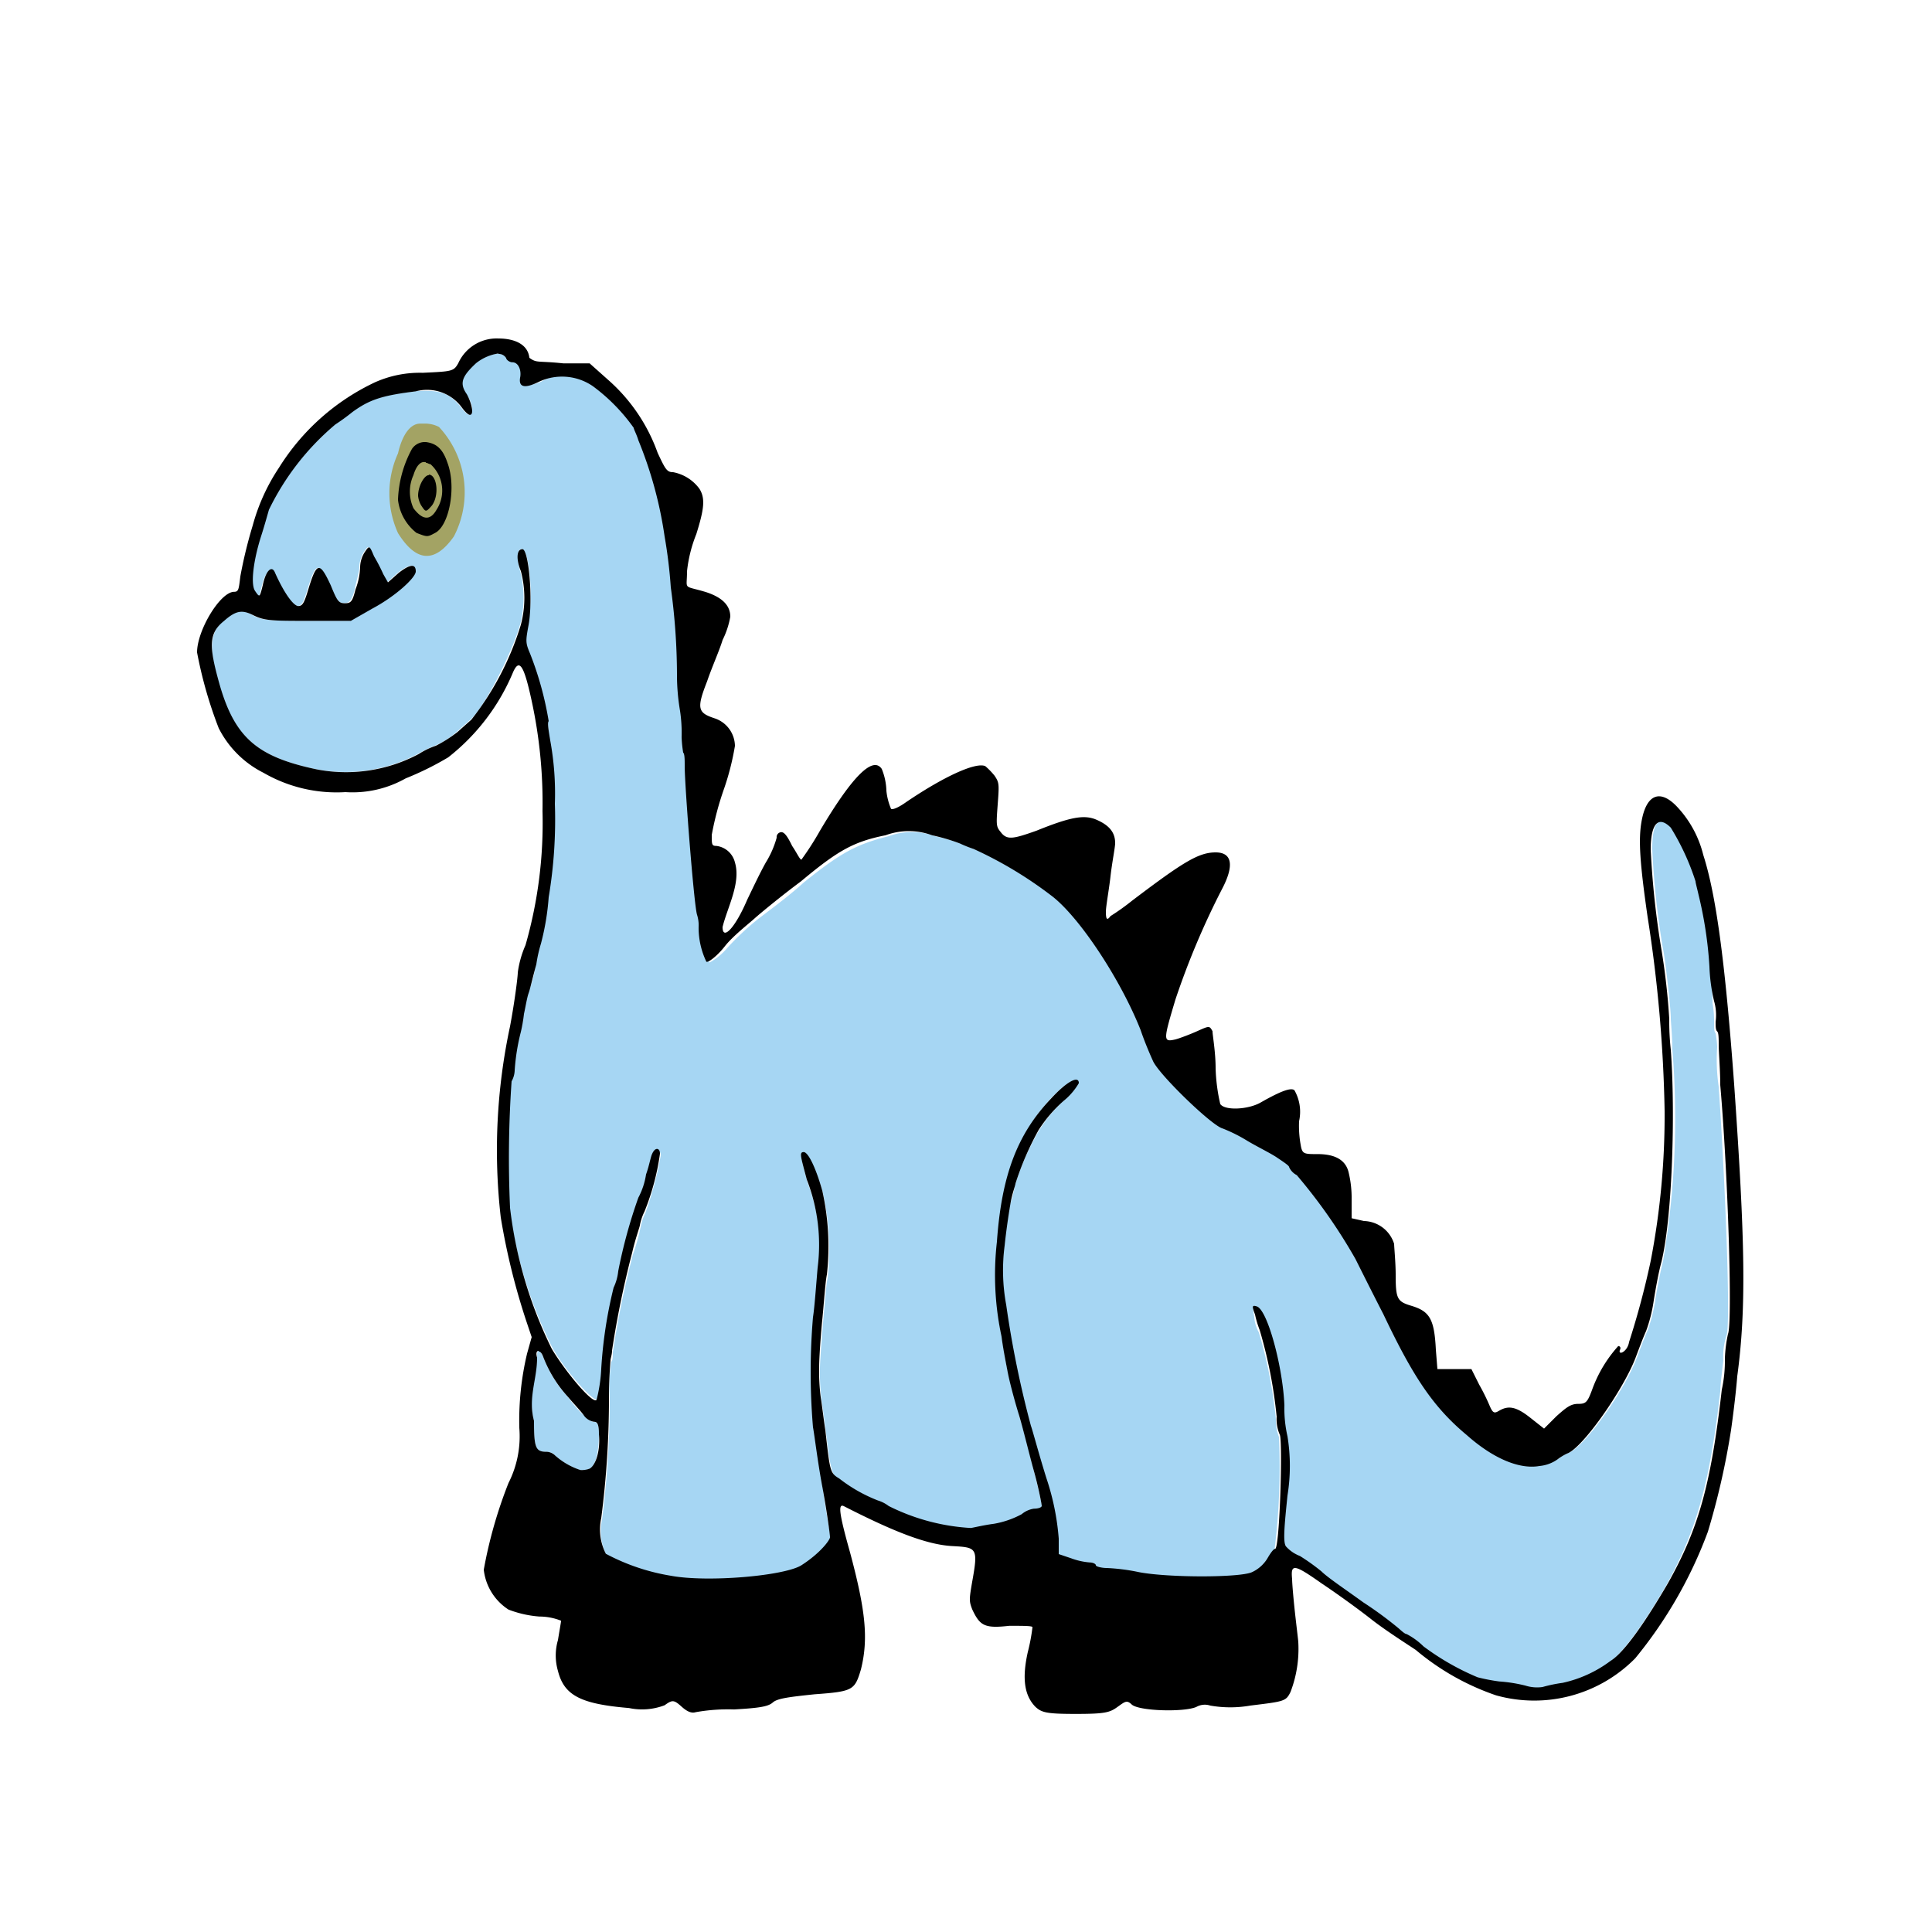<svg id="bg_image_10" width="500" height="500" xmlns="http://www.w3.org/2000/svg" version="1.1" xmlns:xlink="http://www.w3.org/1999/xlink" xmlns:svgjs="http://svgjs.com/svgjs" class="bgs" preserveAspectRatio="xMidYMin slice"><defs id="SvgjsDefs22633"/><rect id="rect_image_10" width="100%" height="100%" fill="none"/><svg id="variation_10" preserveAspectRatio="xMidYMin meet" viewBox="0 0 125 125" data-uid="10" data-keyword="variation_10" data-complex="true" style="overflow: visible;"><path id="10_l_0" d="M32.25 22.87A3 3 0 0 0 30.75 23.49C29.75 24.29 29.65 24.83 30.15 25.49S30.65 26.83 30.35 26.83C30.25 26.83 30.05 26.65 29.85 26.38C29.05 25.38 28.45 25.22 26.85 25.31C24.65 25.58 23.85 25.84 22.75 26.65C22.55 26.83 21.95 27.18 21.65 27.45A18.2 18.2 0 0 0 17.35 32.97A13.54 13.54 0 0 0 16.85 34.66C16.35 36.17 16.15 37.66 16.45 38.22S16.75 38.67 16.95 37.86S17.55 36.61 17.75 37.06C18.35 38.4 18.95 39.2 19.25 39.2S19.65 38.93 19.95 37.95C20.45 36.35 20.65 36.35 21.35 37.86C21.75 38.86 21.95 39.02 22.25 39.02S22.75 38.93 22.95 38.13C23.05 37.6 23.25 36.97 23.25 36.71A1.86 1.86 0 0 1 23.55 35.71C23.85 35.26 23.85 35.26 24.15 35.98A11.79 11.79 0 0 1 24.75 37.14L25.05 37.67L25.75 37.05C26.45 36.52 26.85 36.43 26.85 36.96S25.45 38.56 24.05 39.36L22.65 40.16H19.85C17.55 40.16 16.95 40.16 16.35 39.8C15.55 39.35 15.25 39.44 14.45 40.16S13.45 41.76 14.15 44.25C15.15 47.72 16.65 48.97 20.45 49.77A10 10 0 0 0 27.05 48.77A9.44 9.44 0 0 1 28.15 48.24A5 5 0 0 0 29.55 47.35L30.45 46.55C31.35 45.75 33.15 42.19 33.65 40.41A6.77 6.77 0 0 0 33.65 36.94C33.45 36.23 33.45 35.52 33.75 35.52C34.25 35.52 34.55 38.72 34.15 40.42A2.35 2.35 0 0 0 34.25 42.29A21.27 21.27 0 0 1 35.45 46.65A8.2 8.2 0 0 0 35.55 47.9C35.65 48.61 35.75 50.04 35.85 51.99A30.8 30.8 0 0 1 35.45 58.04C35.25 59.64 34.95 61.04 34.95 61.04S34.75 61.66 34.65 62.38A5.79 5.79 0 0 1 34.15 64.25A5.35 5.35 0 0 0 33.85 65.59A3.14 3.14 0 0 1 33.65 66.75A11.6 11.6 0 0 0 33.25 69.24A1.53 1.53 0 0 1 33.05 69.95A71.5 71.5 0 0 0 32.95 78.14A28.68 28.68 0 0 0 35.75 87.22C36.65 88.82 38.55 90.87 38.65 90.51A4.85 4.85 0 0 0 38.95 88.64A27.59 27.59 0 0 1 39.75 83.39C39.85 82.94 40.05 82.39 40.05 82.32A47.19 47.19 0 0 1 41.35 77.6C41.45 77.33 41.65 76.71 41.85 76.09A6.14 6.14 0 0 1 42.25 74.75C42.45 74.39 42.75 74.39 42.75 74.75A22.55 22.55 0 0 1 41.75 78.49A3.5 3.5 0 0 0 41.45 79.38A13.91 13.91 0 0 1 40.95 81.16A61.22 61.22 0 0 0 39.65 87.48C39.65 87.75 39.65 88.01 39.55 88.1A10.83 10.83 0 0 0 39.45 90.41A61.63 61.63 0 0 1 38.95 98.33A3.43 3.43 0 0 0 39.25 100.64A13.56 13.56 0 0 0 43.45 102.06C45.95 102.51 50.95 102.15 51.95 101.35S53.75 99.84 53.75 99.57S53.45 97.97 53.25 96.37S52.75 92.99 52.65 92.54A42.27 42.27 0 0 1 52.65 85.42C52.75 84.8 52.85 83.42 52.95 82.22A11.59 11.59 0 0 0 52.25 76.52C51.85 75.01 51.75 74.74 52.05 74.74A6.35 6.35 0 0 1 53.25 77.23A16.56 16.56 0 0 1 53.55 82.66C53.45 83.11 53.35 84.44 53.25 85.6S53.05 88.09 53.05 88.6A14.66 14.66 0 0 0 53.15 90.6C53.25 91.13 53.35 92.11 53.45 92.74C53.75 95.32 53.85 95.41 54.35 95.86A13.55 13.55 0 0 0 56.85 97.28A2.22 2.22 0 0 1 57.55 97.64A12.7 12.7 0 0 0 62.85 99.06C62.95 99.06 63.65 98.88 64.35 98.79A4 4 0 0 0 66.15 98.17A1.6 1.6 0 0 1 66.95 97.81A0.82 0.82 0 0 0 67.45 97.63C67.45 97.54 67.25 96.56 66.95 95.4S66.25 92.55 65.95 91.66A22.22 22.22 0 0 0 65.25 88.99C65.15 88.46 64.95 87.48 64.85 86.68A19 19 0 0 1 64.55 80.54C64.85 76.09 65.85 73.42 67.95 71.11C68.95 70.04 69.75 69.6 69.75 70.11A4.21 4.21 0 0 1 68.75 71.27A9.19 9.19 0 0 0 67.15 73.27A16.69 16.69 0 0 0 65.65 76.74A5.3 5.3 0 0 1 65.35 77.9C65.25 78.43 65.05 79.68 64.95 80.75A16.58 16.58 0 0 0 65.05 84.58C65.25 86.27 66.35 91.26 66.65 92.41C66.75 92.59 67.15 94.1 67.65 95.79A17.06 17.06 0 0 1 68.45 99.71V100.71L69.25 100.98A4.47 4.47 0 0 0 70.45 101.25C70.65 101.25 70.85 101.34 70.85 101.43S71.25 101.61 71.55 101.61A12.74 12.74 0 0 1 73.65 101.88C75.55 102.24 80.25 102.24 80.95 101.88A3 3 0 0 0 81.95 100.99A2.74 2.74 0 0 1 82.45 100.37A44 44 0 0 0 82.75 92.98A3.14 3.14 0 0 1 82.55 91.82A30 30 0 0 0 81.45 86.21A2.37 2.37 0 0 1 81.15 85.21C81.05 84.59 81.05 84.59 81.25 84.68C81.95 84.86 82.95 88.6 83.05 91.09A8.1 8.1 0 0 0 83.25 93.09A12.1 12.1 0 0 1 83.25 96.92C82.95 98.79 82.95 99.92 83.15 100.21A2.31 2.31 0 0 0 84.05 100.83A6.68 6.68 0 0 1 85.45 101.83A29.31 29.31 0 0 0 88.15 103.83C89.25 104.63 90.25 105.34 90.45 105.52S90.85 105.88 90.95 105.88A4.48 4.48 0 0 1 92.05 106.68A13.37 13.37 0 0 0 95.55 108.68A11.77 11.77 0 0 0 96.95 108.95C97.45 109.04 98.25 109.13 98.65 109.22A2.5 2.5 0 0 0 99.75 109.31A9.47 9.47 0 0 1 101 109A6.86 6.86 0 0 0 104.1 107.58C105 106.96 106.4 105 107.8 102.58C109.7 99.11 110.6 96.17 111.3 90.03C111.3 89.67 111.4 88.87 111.5 88.03A4.2 4.2 0 0 1 111.7 86.43C112 85.72 111.6 76.11 111.2 70.32A12.14 12.14 0 0 1 111.1 67.74A6.15 6.15 0 0 0 111 66.85C110.9 66.76 110.9 66.49 110.9 66.23A6.86 6.86 0 0 0 110.8 64.89C110.8 64.18 110.7 63.2 110.7 62.49A27.56 27.56 0 0 0 110 57.86A6.73 6.73 0 0 1 109.8 56.97A14.1 14.1 0 0 0 108.2 53.5C107.3 52.7 106.9 53.23 106.9 54.92A53.4 53.4 0 0 0 107.6 61.42C107.7 61.78 108.1 65.16 108.1 65.87C108.1 66.14 108.2 67.03 108.2 67.87A54.82 54.82 0 0 1 107.6 81.58C107.4 82.38 107.2 83.45 107.1 84.07A9.66 9.66 0 0 1 106.6 86.07C106.4 86.52 106.1 87.32 105.9 87.85C105.1 89.99 102.5 93.64 101.5 93.99C101.3 94.08 101 94.17 100.9 94.35A9.27 9.27 0 0 1 99.7 94.8C98.4 95.07 96.7 94.35 95 92.8C92.95 91 91.55 89 89.65 85C89.15 83.84 88.35 82.33 87.85 81.44A29.29 29.29 0 0 0 84 76A1.08 1.08 0 0 1 83.5 75.47C83.5 75.38 83.2 75.11 82.7 74.85S81.4 74.14 80.8 73.78A17.18 17.18 0 0 0 79.2 72.98C78.4 72.8 75 69.42 74.7 68.62C74.6 68.35 74.2 67.46 73.9 66.62C72.8 63.42 70.1 59.32 68.2 57.99A31.93 31.93 0 0 0 63.2 54.99A8.45 8.45 0 0 1 62.3 54.63A13 13 0 0 0 60.5 54.1A4.34 4.34 0 0 0 57.5 54.1C55.4 54.63 54.4 55.17 52 57.1C50.9 58.1 49.5 59.1 49 59.5A17.4 17.4 0 0 0 47.1 61.28A4.15 4.15 0 0 1 45.9 62.28A4.78 4.78 0 0 1 45.4 60.05C45.4 59.78 45.3 59.43 45.3 59.25A88.33 88.33 0 0 1 44.5 49.64C44.5 49.19 44.5 48.84 44.4 48.75A2.25 2.25 0 0 1 44.3 47.75C44.3 47.3 44.2 46.5 44.2 46.06A14 14 0 0 1 44 43.66C43.9 41.66 43.7 39.39 43.6 38.05C43.5 37.52 43.3 36.05 43.2 34.76A20 20 0 0 0 41.5 28.53A2.42 2.42 0 0 1 41.2 27.73A9.23 9.23 0 0 0 38.5 24.97A3.11 3.11 0 0 0 35 24.7Q33.65 25.23 33.8 24.43C33.9 23.9 33.6 23.43 33.3 23.43A0.42 0.42 0 0 1 32.9 23.16A1.42 1.42 0 0 0 32.25 22.87ZM34.85 87.4C34.75 87.4 34.75 87.58 34.75 87.85C34.65 89.27 34.15 90.43 34.55 91.94C34.55 93.72 34.65 93.94 35.35 93.94C35.55 93.94 35.85 94.03 35.85 94.12A4.61 4.61 0 0 0 37.55 95.12A1.2 1.2 0 0 0 38.15 95.03C38.55 94.85 38.75 93.87 38.75 92.8C38.75 92.18 38.65 92 38.45 92S37.95 91.73 37.75 91.55A7.76 7.76 0 0 1 36.75 90.39A8.15 8.15 0 0 1 35.15 87.81C35 87.49 34.95 87.4 34.85 87.4Z " data-color-original="#4e9a06" fill="#a6d6f3" class="4e9a06"/><path id="10_l_1" d="M27.45 29.91C27.15 29.91 26.95 30.27 26.85 30.71A2.59 2.59 0 0 0 26.85 32.85C27.35 33.65 27.85 33.65 28.35 32.94A2.57 2.57 0 0 0 27.95 30A0.83 0.83 0 0 0 27.55 29.91Z " data-color-original="#edd400" fill="#a3a364" class="edd400" transform="matrix(2.41,0,0,2.41,-38.958,-44.677)" data-scale="2.41"/><path id="10_l_2" d="M32.25 21.9A2.72 2.72 0 0 0 29.65 23.5C29.35 24.03 29.25 24.03 27.35 24.12A7.11 7.11 0 0 0 24.25 24.74A14.69 14.69 0 0 0 18.05 30.26A12.76 12.76 0 0 0 16.35 34A30.16 30.16 0 0 0 15.55 37.29C15.45 38.09 15.45 38.29 15.15 38.29C14.25 38.29 12.75 40.78 12.75 42.21A27.66 27.66 0 0 0 14.15 47.11A6.52 6.52 0 0 0 17.05 50A9.44 9.44 0 0 0 22.35 51.25A7 7 0 0 0 26.25 50.36A19.48 19.48 0 0 0 29 49A13.68 13.68 0 0 0 33.2 43.48C33.6 42.59 33.9 43.03 34.4 45.35A31.06 31.06 0 0 1 35.1 52.47A28.67 28.67 0 0 1 34 61.15A6.51 6.51 0 0 0 33.5 62.93C33.5 63.2 33.3 64.8 33 66.4A38.23 38.23 0 0 0 32.4 78.77A43.87 43.87 0 0 0 34.1 85.62L34.4 86.51L34.1 87.58A18.77 18.77 0 0 0 33.6 92.39A6.67 6.67 0 0 1 32.9 95.95A29.42 29.42 0 0 0 31.3 101.56A3.53 3.53 0 0 0 32.9 104.14A7 7 0 0 0 34.9 104.59A3.78 3.78 0 0 1 36.3 104.86C36.3 104.95 36.2 105.48 36.1 106.11A3.56 3.56 0 0 0 36.1 108.11C36.5 109.71 37.6 110.25 40.7 110.51A4.08 4.08 0 0 0 43 110.33C43.5 109.97 43.6 109.97 44.1 110.42C44.4 110.69 44.7 110.87 45 110.78A12 12 0 0 1 47.5 110.6C49.1 110.51 49.7 110.42 50 110.15S51.1 109.79 52.7 109.62C55.2 109.44 55.3 109.35 55.7 108.02C56.2 106.02 56 104.19 55 100.45C54.3 97.96 54.2 97.25 54.6 97.45C57.9 99.14 60 99.94 61.6 100.03S63.3 100.12 62.9 102.34C62.7 103.5 62.7 103.59 62.9 104.12C63.4 105.19 63.7 105.37 65.3 105.19C66.2 105.19 66.8 105.19 66.8 105.28A12 12 0 0 1 66.5 106.88C66.1 108.66 66.3 109.73 67 110.44C67.4 110.8 67.7 110.89 69.6 110.89S71.8 110.8 72.3 110.44S72.9 109.99 73.2 110.26C73.6 110.71 76.6 110.79 77.4 110.44A1.12 1.12 0 0 1 78.3 110.35A7.49 7.49 0 0 0 80.9 110.35C83.1 110.08 83.2 110.08 83.5 109.46A7.78 7.78 0 0 0 84 106.26C84 106.17 83.9 105.37 83.8 104.48S83.6 102.48 83.6 102.17C83.5 101.17 83.7 101.17 85.5 102.44C86.3 102.97 87.8 104.04 88.7 104.75S91 106.35 91.6 106.75A16.16 16.16 0 0 0 96.8 109.69A9.17 9.17 0 0 0 105.8 107.29A28.46 28.46 0 0 0 110.5 99.1A48.77 48.77 0 0 0 112 92.51C112.1 91.8 112.3 90.28 112.4 89.04C113 84.59 112.9 80.23 112.2 70.17C111.6 61.98 111 57.8 110.2 55.31A7 7 0 0 0 108.5 52.19C107.4 51.03 106.5 51.39 106.2 53.19C106 54.35 106.1 55.86 106.6 59.33A90.58 90.58 0 0 1 107.7 71.88A49.63 49.63 0 0 1 106.8 81.58A53.23 53.23 0 0 1 105.4 86.83C105.3 87.45 104.7 87.72 104.8 87.36C104.9 87.18 104.8 87.09 104.7 87.09A8.54 8.54 0 0 0 103 89.94C102.7 90.74 102.6 90.83 102.1 90.83S101.3 91.1 100.7 91.63L99.9 92.43L99 91.72C98.1 91.01 97.6 90.92 97 91.27C96.7 91.45 96.6 91.45 96.4 91A13.29 13.29 0 0 0 95.7 89.58L95.2 88.58H93L92.9 87.33C92.8 85.33 92.5 84.84 91.3 84.48C90.4 84.21 90.3 84.03 90.3 82.48C90.3 81.68 90.2 80.7 90.2 80.48A2.1 2.1 0 0 0 88.25 79L87.45 78.82V77.61A7 7 0 0 0 87.25 75.83C87.05 75.03 86.35 74.67 85.25 74.67C84.35 74.67 84.25 74.67 84.15 74.05A6.85 6.85 0 0 1 84.05 72.54A2.81 2.81 0 0 0 83.75 70.54C83.55 70.36 82.95 70.54 81.55 71.34C80.75 71.79 79.25 71.87 78.95 71.43A11.72 11.72 0 0 1 78.65 69.12C78.65 68.05 78.45 66.98 78.45 66.72C78.25 66.36 78.25 66.36 77.45 66.72C77.05 66.9 76.35 67.17 76.05 67.25C75.25 67.43 75.25 67.34 76.05 64.67A50.82 50.82 0 0 1 79.05 57.55C79.85 56.04 79.75 55.15 78.65 55.15S76.55 55.77 73.25 58.27A14.73 14.73 0 0 1 71.85 59.27C71.65 59.54 71.55 59.54 71.55 59C71.55 58.64 71.75 57.58 71.85 56.69S72.15 54.82 72.15 54.55C72.15 53.84 71.75 53.39 70.95 53.04S69.25 52.86 67.05 53.75C65.55 54.28 65.15 54.37 64.75 53.84C64.45 53.48 64.45 53.39 64.55 52.06S64.65 50.64 64.35 50.19A4.72 4.72 0 0 0 63.75 49.57C63.15 49.3 61.15 50.19 58.65 51.88C58.15 52.24 57.75 52.41 57.65 52.33A4 4 0 0 1 57.35 51.17A4 4 0 0 0 57.05 49.75C56.45 48.86 55.05 50.37 53.05 53.75A18.93 18.93 0 0 1 51.85 55.62C51.75 55.62 51.55 55.17 51.25 54.73C50.95 54.11 50.75 53.84 50.55 53.84A0.32 0.32 0 0 0 50.25 54.2A6.19 6.19 0 0 1 49.55 55.8C49.15 56.51 48.65 57.58 48.35 58.2C47.55 60.07 46.75 60.87 46.75 59.98C47.05 58.73 47.95 57.13 47.55 55.8A1.41 1.41 0 0 0 46.35 54.73C46.05 54.73 46.05 54.64 46.05 54.02A19.45 19.45 0 0 1 46.85 51.02A17 17 0 0 0 47.55 48.26A1.91 1.91 0 0 0 46.25 46.48C45.15 46.12 45.05 45.86 45.75 44.08C46.05 43.19 46.55 42.08 46.75 41.41A5.52 5.52 0 0 0 47.25 39.9C47.25 39.19 46.75 38.65 45.65 38.3C44.15 37.85 44.45 38.21 44.45 36.96A9 9 0 0 1 45.05 34.56C45.55 32.96 45.65 32.25 45.25 31.62A2.74 2.74 0 0 0 43.55 30.55C43.15 30.55 43.05 30.37 42.55 29.3A11.37 11.37 0 0 0 39.35 24.58L38.15 23.51H36.45C34.75 23.33 34.75 23.51 34.25 23.15C34.15 22.25 33.25 21.9 32.25 21.9ZM32.25 22.9A0.56 0.56 0 0 1 32.75 23.17C32.75 23.26 32.95 23.44 33.15 23.44C33.55 23.44 33.75 23.97 33.65 24.44Q33.5 25.37 34.85 24.71A3.52 3.52 0 0 1 38.35 24.98A11.91 11.91 0 0 1 41 27.68C41 27.77 41.2 28.13 41.3 28.48A26.31 26.31 0 0 1 43 34.71A31.69 31.69 0 0 1 43.4 38A41.79 41.79 0 0 1 43.8 43.61A14 14 0 0 0 44 46A9.6 9.6 0 0 1 44.1 47.69A8.28 8.28 0 0 0 44.2 48.69C44.3 48.78 44.3 49.14 44.3 49.58C44.3 50.83 44.9 58.58 45.1 59.19A2.21 2.21 0 0 1 45.2 59.99A5.11 5.11 0 0 0 45.7 62.22C45.8 62.31 46.4 61.86 46.9 61.22S48.4 59.8 48.8 59.44S50.6 57.93 51.8 57.04C54.2 55.04 55.2 54.46 57.3 54.04A4.34 4.34 0 0 1 60.3 54.04A13 13 0 0 1 62.1 54.57A8.45 8.45 0 0 0 63 54.93A26.12 26.12 0 0 1 68 57.93C69.8 59.27 72.5 63.36 73.8 66.65C74.1 67.54 74.5 68.43 74.6 68.65C75 69.54 78.4 72.83 79.1 73.01A10 10 0 0 1 80.7 73.81C81.3 74.17 82.2 74.61 82.6 74.88S83.4 75.41 83.4 75.5A1.08 1.08 0 0 0 83.9 76.03A35.08 35.08 0 0 1 87.7 81.46C88.1 82.26 88.9 83.86 89.5 85.02C91.4 89.02 92.7 91.02 94.9 92.85C96.6 94.36 98.3 95.08 99.6 94.85A2.4 2.4 0 0 0 100.8 94.4A3.16 3.16 0 0 1 101.4 94.04C102.4 93.68 105 89.95 105.8 87.9C106 87.37 106.3 86.56 106.5 86.12A9.66 9.66 0 0 0 107 84.12C107.1 83.5 107.3 82.34 107.5 81.63C108.2 78.69 108.4 72.02 108.1 67.92A16.91 16.91 0 0 1 108 65.92A44.64 44.64 0 0 0 107.5 61.47A55.45 55.45 0 0 1 106.8 54.97C106.8 53.28 107.3 52.74 108.1 53.55A15.78 15.78 0 0 1 109.7 57.02C109.7 57.11 109.8 57.47 109.9 57.91A26.19 26.19 0 0 1 110.6 62.54A11.34 11.34 0 0 0 110.9 64.77A3.21 3.21 0 0 1 111 66.11C111 66.38 111 66.64 111.1 66.73S111.2 67.18 111.2 67.62S111.3 69.22 111.3 70.2C111.8 75.9 112.1 85.6 111.8 86.31A8.81 8.81 0 0 0 111.6 87.91A8.71 8.71 0 0 1 111.4 89.91C110.7 96.05 109.9 98.91 107.9 102.46C106.5 104.86 105.1 106.91 104.2 107.46A8 8 0 0 1 101.1 108.88A9.47 9.47 0 0 0 99.8 109.15A2.5 2.5 0 0 1 98.7 109.06A9.55 9.55 0 0 0 97 108.79A11.77 11.77 0 0 1 95.6 108.52A16.43 16.43 0 0 1 92.1 106.52A4.48 4.48 0 0 0 91 105.72C90.9 105.72 90.7 105.54 90.5 105.36A24.45 24.45 0 0 0 88.2 103.67C87.1 102.87 85.9 102.07 85.5 101.67A13.34 13.34 0 0 0 84.1 100.67A2.31 2.31 0 0 1 83.2 100.05C83 99.78 83.1 98.71 83.3 96.76A12 12 0 0 0 83.3 92.93A8.1 8.1 0 0 1 83.1 90.93C83 88.44 82 84.7 81.3 84.52C81 84.43 81 84.52 81.2 85.05A6.61 6.61 0 0 0 81.5 86.05A30 30 0 0 1 82.6 91.66A2.48 2.48 0 0 0 82.8 92.82C83 93.18 82.8 100.21 82.5 100.21C82.4 100.21 82.2 100.48 82 100.83A2.29 2.29 0 0 1 81 101.72C80.2 102.08 75.6 102.08 73.7 101.72A12.74 12.74 0 0 0 71.6 101.45C71.3 101.45 70.9 101.36 70.9 101.27S70.7 101.09 70.5 101.09A4.47 4.47 0 0 1 69.3 100.82L68.5 100.55V99.55A16.23 16.23 0 0 0 67.7 95.63C67.2 94.03 66.8 92.51 66.7 92.25A66.31 66.31 0 0 1 65.1 84.42A12.29 12.29 0 0 1 65 80.59C65.1 79.59 65.3 78.28 65.4 77.74S65.7 76.67 65.7 76.58A19 19 0 0 1 67.2 73.11A8.87 8.87 0 0 1 68.8 71.24A4.21 4.21 0 0 0 69.8 70.08C69.8 69.55 69 69.99 68 71.08C65.8 73.39 64.8 76.08 64.5 80.34A19 19 0 0 0 64.8 86.48C64.9 87.28 65.1 88.26 65.2 88.79S65.6 90.48 65.9 91.46S66.6 94.13 66.9 95.2S67.4 97.34 67.4 97.43S67.2 97.61 66.9 97.61A1.6 1.6 0 0 0 66.1 97.97A5.9 5.9 0 0 1 64.3 98.59C63.6 98.68 62.9 98.86 62.8 98.86A13.55 13.55 0 0 1 57.5 97.44A2.22 2.22 0 0 0 56.8 97.08A9.85 9.85 0 0 1 54.3 95.66C53.7 95.3 53.7 95.21 53.4 92.54C53.3 91.92 53.2 91.03 53.1 90.4A13.44 13.44 0 0 1 53 88.4C53 87.87 53.1 86.4 53.2 85.4S53.4 82.91 53.5 82.46A16.56 16.56 0 0 0 53.2 77.03C52.8 75.61 52.3 74.54 52 74.54S51.8 74.81 52.2 76.32A11.59 11.59 0 0 1 52.9 82.02C52.8 83.18 52.7 84.6 52.6 85.22A42.27 42.27 0 0 0 52.6 92.34C52.7 92.87 52.9 94.57 53.2 96.17S53.7 99.29 53.7 99.46S53.1 100.46 51.9 101.24C50.9 101.95 45.8 102.4 43.4 101.95A13.56 13.56 0 0 1 39.2 100.53A3.43 3.43 0 0 1 38.9 98.22A60.39 60.39 0 0 0 39.4 90.3C39.4 89.14 39.5 88.07 39.5 87.99S39.6 87.63 39.6 87.37A61.22 61.22 0 0 1 40.9 81.05C41.1 80.16 41.4 79.36 41.4 79.27A3.5 3.5 0 0 1 41.7 78.38A15.71 15.71 0 0 0 42.7 74.64C42.7 74.28 42.4 74.19 42.2 74.64C42.1 74.82 42 75.44 41.8 75.98A4.72 4.72 0 0 1 41.3 77.49A33 33 0 0 0 40 82.24A3.28 3.28 0 0 1 39.7 83.31A28.92 28.92 0 0 0 38.9 88.56A9.84 9.84 0 0 1 38.6 90.56C38.4 90.92 36.6 88.78 35.7 87.27A28 28 0 0 1 33 78.15A71.5 71.5 0 0 1 33.1 69.96A1.53 1.53 0 0 0 33.3 69.25A13.61 13.61 0 0 1 33.7 66.76A9.83 9.83 0 0 0 33.9 65.6C34 65.15 34.1 64.53 34.2 64.26S34.5 63.1 34.7 62.39A9 9 0 0 1 35 61.05A16.4 16.4 0 0 0 35.5 58.05A30.36 30.36 0 0 0 35.9 52A19 19 0 0 0 35.6 47.91C35.5 47.29 35.4 46.75 35.5 46.66A21.27 21.27 0 0 0 34.3 42.3C34 41.59 34 41.5 34.2 40.43C34.5 38.74 34.2 35.53 33.8 35.53S33.4 36.24 33.7 36.95A6.79 6.79 0 0 1 33.7 40.42A18.8 18.8 0 0 1 30.5 46.56L29.6 47.36A8.52 8.52 0 0 1 28.2 48.25A5 5 0 0 0 27.1 48.78A10 10 0 0 1 20.5 49.78C16.7 48.98 15.2 47.78 14.2 44.26C13.5 41.77 13.5 40.97 14.5 40.17C15.3 39.46 15.7 39.46 16.4 39.81S17.6 40.17 19.9 40.17H22.7L24.1 39.37C25.6 38.57 26.9 37.37 26.9 36.97C26.9 36.44 26.5 36.52 25.8 37.06L25.1 37.68L24.8 37.15A11.79 11.79 0 0 0 24.2 35.99C23.9 35.28 23.9 35.28 23.6 35.72A1.86 1.86 0 0 0 23.3 36.72A4.42 4.42 0 0 1 23 38.14C22.8 38.94 22.7 39.03 22.3 39.03S21.8 38.85 21.4 37.87C20.7 36.36 20.5 36.36 20 37.96C19.7 38.96 19.6 39.21 19.3 39.21S18.4 38.41 17.8 37.07C17.6 36.54 17.2 36.89 17 37.87C16.8 38.67 16.8 38.67 16.5 38.23S16.4 36.23 16.9 34.67C17.1 34.05 17.3 33.33 17.4 32.98A16.77 16.77 0 0 1 21.7 27.46A13.3 13.3 0 0 0 22.8 26.66C23.9 25.86 24.7 25.59 26.9 25.32A2.79 2.79 0 0 1 29.9 26.39C30.1 26.66 30.3 26.84 30.4 26.84C30.7 26.84 30.5 26.04 30.2 25.5C29.7 24.79 29.9 24.34 30.8 23.5A3 3 0 0 1 32.25 22.87ZM27.45 28.6A1 1 0 0 0 26.65 29.05A7.42 7.42 0 0 0 25.75 32.34A3.18 3.18 0 0 0 26.95 34.48C27.65 34.75 27.65 34.75 28.15 34.48C29.05 34.03 29.55 31.54 28.95 29.94C28.65 29.05 28.25 28.69 27.55 28.6ZM27.55 29.94C27.65 29.94 27.75 30.03 27.85 30.03A2.29 2.29 0 0 1 28.25 32.97C27.85 33.68 27.35 33.68 26.75 32.88A2.59 2.59 0 0 1 26.75 30.74C26.95 30.08 27.25 29.82 27.55 29.91ZM27.75 30.74C27.45 30.74 27.05 31.45 27.05 32.08A1.52 1.52 0 0 0 27.25 32.7C27.55 33.15 27.55 33.15 27.95 32.7C28.45 32 28.25 30.71 27.75 30.71ZM34.85 87.44C34.95 87.44 35.05 87.53 35.15 87.8A8.15 8.15 0 0 0 36.75 90.38C37.05 90.74 37.55 91.27 37.75 91.54A1 1 0 0 0 38.45 91.99C38.65 91.99 38.75 92.17 38.75 92.79C38.85 93.86 38.55 94.79 38.15 95.02A1.41 1.41 0 0 1 37.55 95.11A4.61 4.61 0 0 1 35.85 94.11A0.82 0.82 0 0 0 35.35 93.93C34.65 93.93 34.55 93.66 34.55 91.93C34.15 90.42 34.75 89.26 34.75 87.84C34.65 87.49 34.75 87.4 34.85 87.4Z " fill="#000000" class="000000"/></svg></svg>